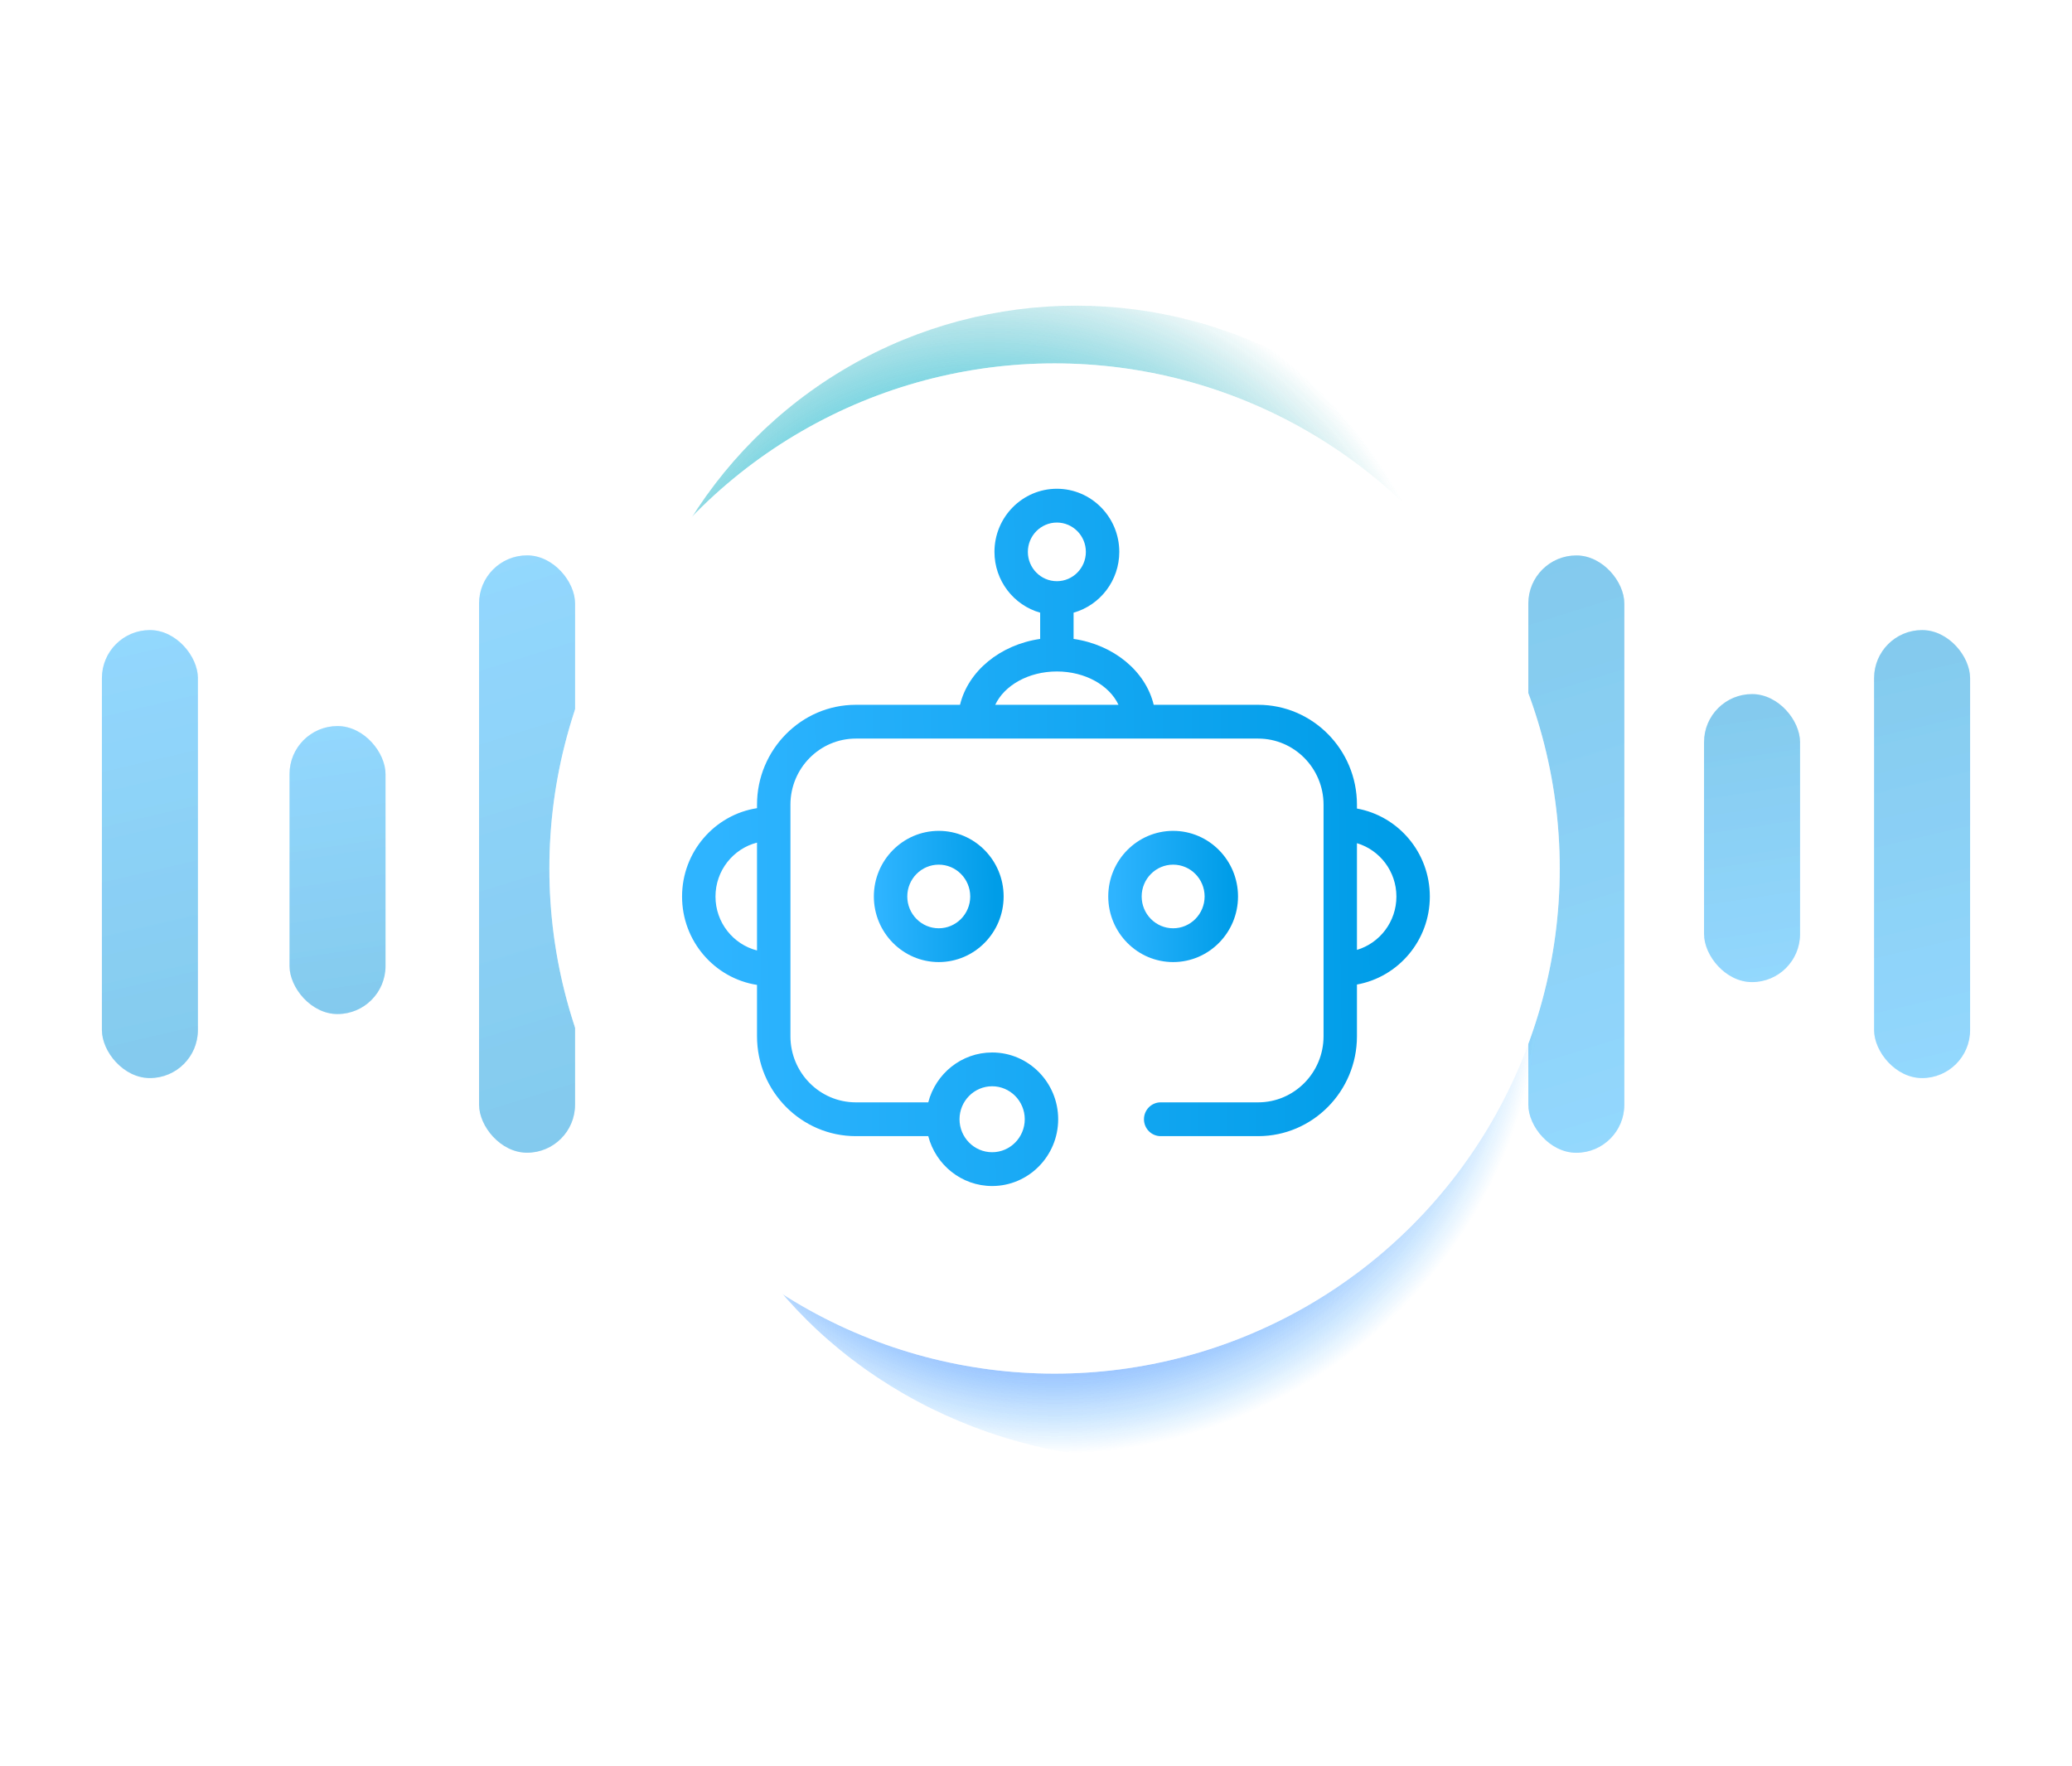 <svg width="122" height="104" viewBox="0 0 122 104" fill="none" xmlns="http://www.w3.org/2000/svg">
<mask id="mask0_7671_84961" style="mask-type:alpha" maskUnits="userSpaceOnUse" x="0" y="0" width="122" height="104">
<rect width="122" height="104" fill="#D9D9D9"/>
</mask>
<g mask="url(#mask0_7671_84961)">
<g filter="url(#filter0_f_7671_84961)">
<circle cx="63.364" cy="44.77" r="26.77" fill="url(#paint0_radial_7671_84961)"/>
</g>
<g filter="url(#filter1_f_7671_84961)">
<ellipse cx="68.037" cy="60.069" rx="28.045" ry="25.921" fill="url(#paint1_radial_7671_84961)"/>
</g>
<rect x="17.047" y="42.754" width="5.653" height="16.96" rx="2.827" fill="url(#paint2_linear_7671_84961)" fill-opacity="0.3"/>
<rect x="6" y="37.102" width="5.653" height="26.382" rx="2.827" fill="url(#paint3_linear_7671_84961)" fill-opacity="0.3"/>
<rect x="28.207" y="32.703" width="5.653" height="35.176" rx="2.827" fill="url(#paint4_linear_7671_84961)" fill-opacity="0.3"/>
<rect x="38.887" y="37.102" width="5.653" height="26.382" rx="2.827" fill="url(#paint5_linear_7671_84961)" fill-opacity="0.3"/>
<rect x="105.988" y="57.832" width="5.653" height="16.96" rx="2.827" transform="rotate(-180 105.988 57.832)" fill="url(#paint6_linear_7671_84961)" fill-opacity="0.3"/>
<rect x="116" y="63.484" width="5.653" height="26.382" rx="2.827" transform="rotate(-180 116 63.484)" fill="url(#paint7_linear_7671_84961)" fill-opacity="0.3"/>
<rect x="95.641" y="67.883" width="5.653" height="35.176" rx="2.827" transform="rotate(-180 95.641 67.883)" fill="url(#paint8_linear_7671_84961)" fill-opacity="0.3"/>
<rect x="85.59" y="63.484" width="5.653" height="26.382" rx="2.827" transform="rotate(-180 85.59 63.484)" fill="url(#paint9_linear_7671_84961)" fill-opacity="0.3"/>
<circle cx="62.093" cy="51.143" r="29.745" fill="white"/>
<g clip-path="url(#clip0_7671_84961)">
<path d="M51.453 52.789C51.453 54.92 53.167 56.653 55.274 56.653C57.38 56.653 59.094 54.92 59.094 52.789C59.094 50.659 57.38 48.926 55.274 48.926C53.167 48.926 51.453 50.659 51.453 52.789ZM57.127 52.789C57.127 53.823 56.295 54.663 55.274 54.663C54.252 54.663 53.421 53.823 53.421 52.789C53.421 51.756 54.252 50.916 55.274 50.916C56.295 50.916 57.127 51.756 57.127 52.789Z" fill="url(#paint10_linear_7671_84961)"/>
<path d="M72.895 52.789C72.895 50.659 71.181 48.926 69.075 48.926C66.968 48.926 65.254 50.659 65.254 52.789C65.254 54.92 66.968 56.653 69.075 56.653C71.181 56.653 72.895 54.92 72.895 52.789ZM67.222 52.789C67.222 51.756 68.053 50.916 69.075 50.916C70.097 50.916 70.928 51.756 70.928 52.789C70.928 53.823 70.096 54.663 69.075 54.663C68.053 54.663 67.222 53.823 67.222 52.789Z" fill="url(#paint11_linear_7671_84961)"/>
<path d="M84.189 52.794C84.189 50.206 82.334 48.051 79.898 47.612V47.386C79.898 44.142 77.288 41.503 74.081 41.503H67.931C67.453 39.519 65.573 37.966 63.213 37.623V36.078C64.763 35.641 65.904 34.202 65.904 32.498C65.904 30.448 64.255 28.781 62.229 28.781C60.202 28.781 58.554 30.448 58.554 32.498C58.554 34.202 59.695 35.641 61.245 36.078V37.623C58.885 37.966 57.005 39.519 56.526 41.503H50.391C47.183 41.503 44.573 44.142 44.573 47.386V47.59C42.078 47.977 40.16 50.163 40.16 52.794C40.16 55.424 42.078 57.61 44.573 57.997V61.02C44.573 64.264 47.183 66.903 50.391 66.903H54.656C55.093 68.591 56.614 69.84 58.418 69.84C60.561 69.84 62.306 68.076 62.306 65.908C62.306 63.74 60.562 61.976 58.418 61.976C56.613 61.976 55.093 63.225 54.656 64.913H50.391C48.268 64.913 46.541 63.167 46.541 61.02V47.386C46.541 45.239 48.268 43.492 50.391 43.492H74.081C76.204 43.492 77.931 45.239 77.931 47.386V61.02C77.931 63.166 76.204 64.913 74.081 64.913H68.341C67.798 64.913 67.357 65.359 67.357 65.908C67.357 66.457 67.798 66.903 68.341 66.903H74.081C77.288 66.903 79.898 64.264 79.898 61.02V57.975C82.334 57.536 84.189 55.381 84.189 52.794ZM58.417 63.966C59.476 63.966 60.338 64.837 60.338 65.908C60.338 66.979 59.476 67.85 58.417 67.85C57.358 67.85 56.497 66.979 56.497 65.908C56.497 64.837 57.359 63.966 58.417 63.966ZM42.128 52.794C42.128 51.264 43.169 49.977 44.573 49.618V55.969C43.17 55.61 42.128 54.323 42.128 52.794ZM60.521 32.498C60.521 31.546 61.287 30.771 62.229 30.771C63.17 30.771 63.936 31.546 63.936 32.498C63.936 33.45 63.17 34.224 62.229 34.224C61.287 34.224 60.521 33.45 60.521 32.498ZM62.229 39.54C63.899 39.54 65.324 40.36 65.857 41.503H58.6C59.134 40.36 60.559 39.54 62.229 39.54H62.229ZM79.898 55.935V49.652C81.24 50.053 82.221 51.309 82.221 52.794C82.221 54.278 81.24 55.534 79.898 55.935Z" fill="url(#paint12_linear_7671_84961)"/>
</g>
<g filter="url(#filter2_f_7671_84961)">
<circle cx="63.364" cy="44.77" r="26.77" fill="url(#paint13_radial_7671_84961)"/>
</g>
<g filter="url(#filter3_f_7671_84961)">
<ellipse cx="68.037" cy="60.069" rx="28.045" ry="25.921" fill="url(#paint14_radial_7671_84961)"/>
</g>
<rect x="17.047" y="42.754" width="5.653" height="16.96" rx="2.827" fill="url(#paint15_linear_7671_84961)" fill-opacity="0.3"/>
<rect x="6" y="37.102" width="5.653" height="26.382" rx="2.827" fill="url(#paint16_linear_7671_84961)" fill-opacity="0.3"/>
<rect x="28.207" y="32.703" width="5.653" height="35.176" rx="2.827" fill="url(#paint17_linear_7671_84961)" fill-opacity="0.3"/>
<rect x="38.887" y="37.102" width="5.653" height="26.382" rx="2.827" fill="url(#paint18_linear_7671_84961)" fill-opacity="0.3"/>
<rect x="105.988" y="57.832" width="5.653" height="16.96" rx="2.827" transform="rotate(-180 105.988 57.832)" fill="url(#paint19_linear_7671_84961)" fill-opacity="0.3"/>
<rect x="116" y="63.484" width="5.653" height="26.382" rx="2.827" transform="rotate(-180 116 63.484)" fill="url(#paint20_linear_7671_84961)" fill-opacity="0.3"/>
<rect x="95.641" y="67.883" width="5.653" height="35.176" rx="2.827" transform="rotate(-180 95.641 67.883)" fill="url(#paint21_linear_7671_84961)" fill-opacity="0.3"/>
<rect x="85.59" y="63.484" width="5.653" height="26.382" rx="2.827" transform="rotate(-180 85.59 63.484)" fill="url(#paint22_linear_7671_84961)" fill-opacity="0.3"/>
<circle cx="62.093" cy="51.143" r="29.745" fill="white"/>
<g clip-path="url(#clip1_7671_84961)">
<path d="M51.453 52.789C51.453 54.92 53.167 56.653 55.274 56.653C57.38 56.653 59.094 54.92 59.094 52.789C59.094 50.659 57.38 48.926 55.274 48.926C53.167 48.926 51.453 50.659 51.453 52.789ZM57.127 52.789C57.127 53.823 56.295 54.663 55.274 54.663C54.252 54.663 53.421 53.823 53.421 52.789C53.421 51.756 54.252 50.916 55.274 50.916C56.295 50.916 57.127 51.756 57.127 52.789Z" fill="url(#paint23_linear_7671_84961)"/>
<path d="M72.895 52.789C72.895 50.659 71.181 48.926 69.075 48.926C66.968 48.926 65.254 50.659 65.254 52.789C65.254 54.92 66.968 56.653 69.075 56.653C71.181 56.653 72.895 54.92 72.895 52.789ZM67.222 52.789C67.222 51.756 68.053 50.916 69.075 50.916C70.097 50.916 70.928 51.756 70.928 52.789C70.928 53.823 70.096 54.663 69.075 54.663C68.053 54.663 67.222 53.823 67.222 52.789Z" fill="url(#paint24_linear_7671_84961)"/>
<path d="M84.189 52.794C84.189 50.206 82.334 48.051 79.898 47.612V47.386C79.898 44.142 77.288 41.503 74.081 41.503H67.931C67.453 39.519 65.573 37.966 63.213 37.623V36.078C64.763 35.641 65.904 34.202 65.904 32.498C65.904 30.448 64.255 28.781 62.229 28.781C60.202 28.781 58.554 30.448 58.554 32.498C58.554 34.202 59.695 35.641 61.245 36.078V37.623C58.885 37.966 57.005 39.519 56.526 41.503H50.391C47.183 41.503 44.573 44.142 44.573 47.386V47.59C42.078 47.977 40.16 50.163 40.16 52.794C40.16 55.424 42.078 57.61 44.573 57.997V61.02C44.573 64.264 47.183 66.903 50.391 66.903H54.656C55.093 68.591 56.614 69.84 58.418 69.84C60.561 69.84 62.306 68.076 62.306 65.908C62.306 63.74 60.562 61.976 58.418 61.976C56.613 61.976 55.093 63.225 54.656 64.913H50.391C48.268 64.913 46.541 63.167 46.541 61.02V47.386C46.541 45.239 48.268 43.492 50.391 43.492H74.081C76.204 43.492 77.931 45.239 77.931 47.386V61.02C77.931 63.166 76.204 64.913 74.081 64.913H68.341C67.798 64.913 67.357 65.359 67.357 65.908C67.357 66.457 67.798 66.903 68.341 66.903H74.081C77.288 66.903 79.898 64.264 79.898 61.02V57.975C82.334 57.536 84.189 55.381 84.189 52.794ZM58.417 63.966C59.476 63.966 60.338 64.837 60.338 65.908C60.338 66.979 59.476 67.85 58.417 67.85C57.358 67.85 56.497 66.979 56.497 65.908C56.497 64.837 57.359 63.966 58.417 63.966ZM42.128 52.794C42.128 51.264 43.169 49.977 44.573 49.618V55.969C43.17 55.61 42.128 54.323 42.128 52.794ZM60.521 32.498C60.521 31.546 61.287 30.771 62.229 30.771C63.17 30.771 63.936 31.546 63.936 32.498C63.936 33.45 63.17 34.224 62.229 34.224C61.287 34.224 60.521 33.45 60.521 32.498ZM62.229 39.54C63.899 39.54 65.324 40.36 65.857 41.503H58.6C59.134 40.36 60.559 39.54 62.229 39.54H62.229ZM79.898 55.935V49.652C81.24 50.053 82.221 51.309 82.221 52.794C82.221 54.278 81.24 55.534 79.898 55.935Z" fill="url(#paint25_linear_7671_84961)"/>
</g>
</g>
<defs>
<filter id="filter0_f_7671_84961" x="6.594" y="-12" width="113.539" height="113.539" filterUnits="userSpaceOnUse" color-interpolation-filters="sRGB">
<feFlood flood-opacity="0" result="BackgroundImageFix"/>
<feBlend mode="normal" in="SourceGraphic" in2="BackgroundImageFix" result="shape"/>
<feGaussianBlur stdDeviation="15" result="effect1_foregroundBlur_7671_84961"/>
</filter>
<filter id="filter1_f_7671_84961" x="9.992" y="4.148" width="116.09" height="111.84" filterUnits="userSpaceOnUse" color-interpolation-filters="sRGB">
<feFlood flood-opacity="0" result="BackgroundImageFix"/>
<feBlend mode="normal" in="SourceGraphic" in2="BackgroundImageFix" result="shape"/>
<feGaussianBlur stdDeviation="15" result="effect1_foregroundBlur_7671_84961"/>
</filter>
<filter id="filter2_f_7671_84961" x="6.594" y="-12" width="113.539" height="113.539" filterUnits="userSpaceOnUse" color-interpolation-filters="sRGB">
<feFlood flood-opacity="0" result="BackgroundImageFix"/>
<feBlend mode="normal" in="SourceGraphic" in2="BackgroundImageFix" result="shape"/>
<feGaussianBlur stdDeviation="15" result="effect1_foregroundBlur_7671_84961"/>
</filter>
<filter id="filter3_f_7671_84961" x="9.992" y="4.148" width="116.09" height="111.84" filterUnits="userSpaceOnUse" color-interpolation-filters="sRGB">
<feFlood flood-opacity="0" result="BackgroundImageFix"/>
<feBlend mode="normal" in="SourceGraphic" in2="BackgroundImageFix" result="shape"/>
<feGaussianBlur stdDeviation="15" result="effect1_foregroundBlur_7671_84961"/>
</filter>
<radialGradient id="paint0_radial_7671_84961" cx="0" cy="0" r="1" gradientUnits="userSpaceOnUse" gradientTransform="translate(58.265 42.646) rotate(-36.87) scale(27.62)">
<stop offset="0.25" stop-color="#00CEFB"/>
<stop offset="1" stop-color="#37AEB6" stop-opacity="0"/>
</radialGradient>
<radialGradient id="paint1_radial_7671_84961" cx="0" cy="0" r="1" gradientUnits="userSpaceOnUse" gradientTransform="translate(62.695 58.012) rotate(-34.729) scale(28.166 27.474)">
<stop offset="0.25" stop-color="#2400FF"/>
<stop offset="1" stop-color="#0093FE" stop-opacity="0"/>
</radialGradient>
<linearGradient id="paint2_linear_7671_84961" x1="32.751" y1="65.62" x2="29.061" y2="41.099" gradientUnits="userSpaceOnUse">
<stop stop-color="#008CCF"/>
<stop offset="1" stop-color="#2EB4FF"/>
</linearGradient>
<linearGradient id="paint3_linear_7671_84961" x1="21.704" y1="72.671" x2="13.049" y2="35.69" gradientUnits="userSpaceOnUse">
<stop stop-color="#008CCF"/>
<stop offset="1" stop-color="#2EB4FF"/>
</linearGradient>
<linearGradient id="paint4_linear_7671_84961" x1="43.911" y1="80.129" x2="29.121" y2="32.736" gradientUnits="userSpaceOnUse">
<stop stop-color="#008CCF"/>
<stop offset="1" stop-color="#2EB4FF"/>
</linearGradient>
<linearGradient id="paint5_linear_7671_84961" x1="54.591" y1="72.671" x2="45.935" y2="35.69" gradientUnits="userSpaceOnUse">
<stop stop-color="#008CCF"/>
<stop offset="1" stop-color="#2EB4FF"/>
</linearGradient>
<linearGradient id="paint6_linear_7671_84961" x1="121.692" y1="80.698" x2="118.003" y2="56.178" gradientUnits="userSpaceOnUse">
<stop stop-color="#008CCF"/>
<stop offset="1" stop-color="#2EB4FF"/>
</linearGradient>
<linearGradient id="paint7_linear_7671_84961" x1="131.704" y1="99.053" x2="123.049" y2="62.073" gradientUnits="userSpaceOnUse">
<stop stop-color="#008CCF"/>
<stop offset="1" stop-color="#2EB4FF"/>
</linearGradient>
<linearGradient id="paint8_linear_7671_84961" x1="111.345" y1="115.308" x2="96.555" y2="67.916" gradientUnits="userSpaceOnUse">
<stop stop-color="#008CCF"/>
<stop offset="1" stop-color="#2EB4FF"/>
</linearGradient>
<linearGradient id="paint9_linear_7671_84961" x1="101.294" y1="99.053" x2="92.638" y2="62.073" gradientUnits="userSpaceOnUse">
<stop stop-color="#008CCF"/>
<stop offset="1" stop-color="#2EB4FF"/>
</linearGradient>
<linearGradient id="paint10_linear_7671_84961" x1="58.691" y1="48.926" x2="51.738" y2="49.025" gradientUnits="userSpaceOnUse">
<stop offset="0.02" stop-color="#009DE8"/>
<stop offset="1" stop-color="#2EB4FF"/>
</linearGradient>
<linearGradient id="paint11_linear_7671_84961" x1="72.491" y1="48.926" x2="65.539" y2="49.025" gradientUnits="userSpaceOnUse">
<stop offset="0.02" stop-color="#009DE8"/>
<stop offset="1" stop-color="#2EB4FF"/>
</linearGradient>
<linearGradient id="paint12_linear_7671_84961" x1="81.862" y1="28.781" x2="41.805" y2="29.402" gradientUnits="userSpaceOnUse">
<stop offset="0.02" stop-color="#009DE8"/>
<stop offset="1" stop-color="#2EB4FF"/>
</linearGradient>
<radialGradient id="paint13_radial_7671_84961" cx="0" cy="0" r="1" gradientUnits="userSpaceOnUse" gradientTransform="translate(58.265 42.646) rotate(-36.87) scale(27.62)">
<stop offset="0.25" stop-color="#00CEFB"/>
<stop offset="1" stop-color="#37AEB6" stop-opacity="0"/>
</radialGradient>
<radialGradient id="paint14_radial_7671_84961" cx="0" cy="0" r="1" gradientUnits="userSpaceOnUse" gradientTransform="translate(62.695 58.012) rotate(-34.729) scale(28.166 27.474)">
<stop offset="0.25" stop-color="#2400FF"/>
<stop offset="1" stop-color="#0093FE" stop-opacity="0"/>
</radialGradient>
<linearGradient id="paint15_linear_7671_84961" x1="32.751" y1="65.62" x2="29.061" y2="41.099" gradientUnits="userSpaceOnUse">
<stop stop-color="#008CCF"/>
<stop offset="1" stop-color="#2EB4FF"/>
</linearGradient>
<linearGradient id="paint16_linear_7671_84961" x1="21.704" y1="72.671" x2="13.049" y2="35.69" gradientUnits="userSpaceOnUse">
<stop stop-color="#008CCF"/>
<stop offset="1" stop-color="#2EB4FF"/>
</linearGradient>
<linearGradient id="paint17_linear_7671_84961" x1="43.911" y1="80.129" x2="29.121" y2="32.736" gradientUnits="userSpaceOnUse">
<stop stop-color="#008CCF"/>
<stop offset="1" stop-color="#2EB4FF"/>
</linearGradient>
<linearGradient id="paint18_linear_7671_84961" x1="54.591" y1="72.671" x2="45.935" y2="35.69" gradientUnits="userSpaceOnUse">
<stop stop-color="#008CCF"/>
<stop offset="1" stop-color="#2EB4FF"/>
</linearGradient>
<linearGradient id="paint19_linear_7671_84961" x1="121.692" y1="80.698" x2="118.003" y2="56.178" gradientUnits="userSpaceOnUse">
<stop stop-color="#008CCF"/>
<stop offset="1" stop-color="#2EB4FF"/>
</linearGradient>
<linearGradient id="paint20_linear_7671_84961" x1="131.704" y1="99.053" x2="123.049" y2="62.073" gradientUnits="userSpaceOnUse">
<stop stop-color="#008CCF"/>
<stop offset="1" stop-color="#2EB4FF"/>
</linearGradient>
<linearGradient id="paint21_linear_7671_84961" x1="111.345" y1="115.308" x2="96.555" y2="67.916" gradientUnits="userSpaceOnUse">
<stop stop-color="#008CCF"/>
<stop offset="1" stop-color="#2EB4FF"/>
</linearGradient>
<linearGradient id="paint22_linear_7671_84961" x1="101.294" y1="99.053" x2="92.638" y2="62.073" gradientUnits="userSpaceOnUse">
<stop stop-color="#008CCF"/>
<stop offset="1" stop-color="#2EB4FF"/>
</linearGradient>
<linearGradient id="paint23_linear_7671_84961" x1="58.691" y1="48.926" x2="51.738" y2="49.025" gradientUnits="userSpaceOnUse">
<stop offset="0.02" stop-color="#009DE8"/>
<stop offset="1" stop-color="#2EB4FF"/>
</linearGradient>
<linearGradient id="paint24_linear_7671_84961" x1="72.491" y1="48.926" x2="65.539" y2="49.025" gradientUnits="userSpaceOnUse">
<stop offset="0.02" stop-color="#009DE8"/>
<stop offset="1" stop-color="#2EB4FF"/>
</linearGradient>
<linearGradient id="paint25_linear_7671_84961" x1="81.862" y1="28.781" x2="41.805" y2="29.402" gradientUnits="userSpaceOnUse">
<stop offset="0.02" stop-color="#009DE8"/>
<stop offset="1" stop-color="#2EB4FF"/>
</linearGradient>
<clipPath id="clip0_7671_84961">
<rect width="44.192" height="41.643" fill="white" transform="translate(39.996 28.195)"/>
</clipPath>
<clipPath id="clip1_7671_84961">
<rect width="44.192" height="41.643" fill="white" transform="translate(39.996 28.195)"/>
</clipPath>
</defs>
</svg>
